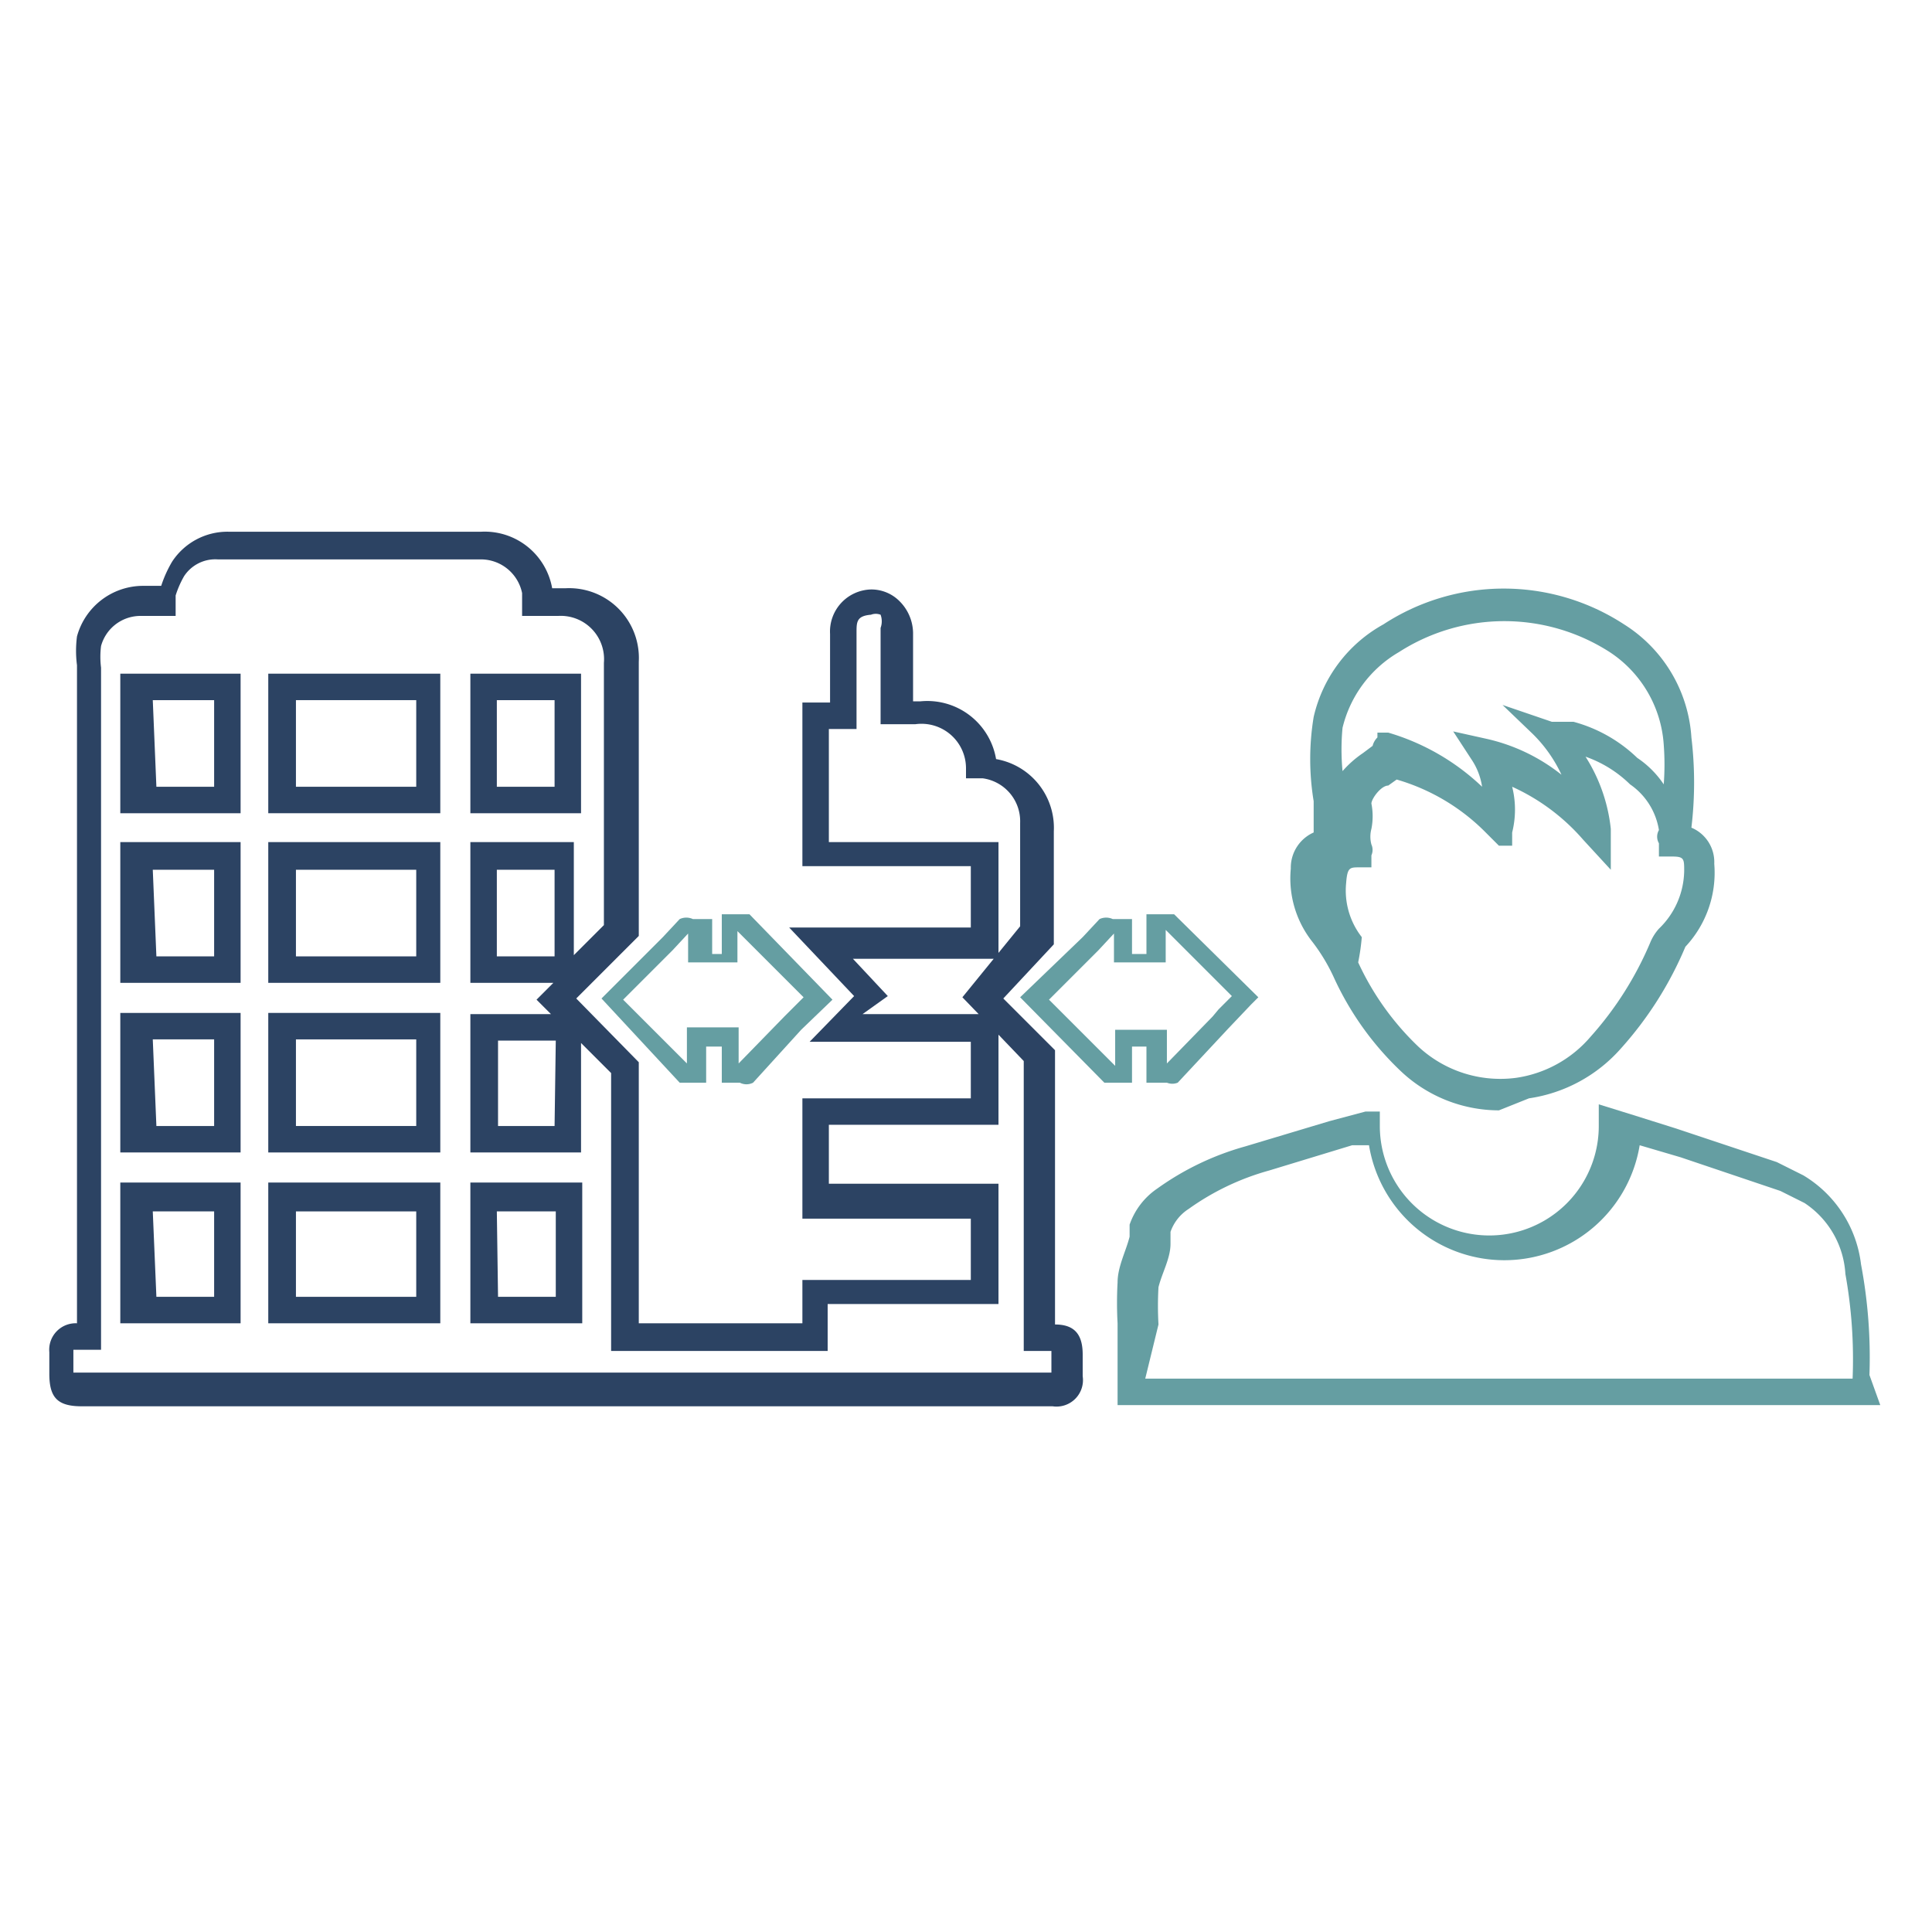 <svg xmlns="http://www.w3.org/2000/svg" viewBox="0 0 16.06 16.06"><title>icon_ex_1</title><g id="Capa_2" data-name="Capa 2"><g id="Capa_1-2" data-name="Capa 1"><rect width="16.06" height="16.06" style="fill:none"/><path d="M4.83,6.76H3.91V5.6h.92Zm-.7-.22h.48V5.82H4.13Z" style="fill:#2c4363"/><path d="M2,11H1V9.83H2Zm-.7-.22h.48v-.71H1.27Z" style="fill:#2c4363"/><path d="M2,6.76H1V5.6H2Zm-.7-.22h.48V5.82H1.27Z" style="fill:#2c4363"/><path d="M2,8.17H1V7H2Zm-.7-.22h.48V7.23H1.27Z" style="fill:#2c4363"/><path d="M2,9.58H1V8.42H2Zm-.7-.22h.48V8.64H1.27Z" style="fill:#2c4363"/><path d="M4.84,11H3.91V9.83h.93Zm-.7-.22h.48v-.71H4.13Z" style="fill:#2c4363"/><path d="M3.66,11H2.23V9.83H3.66Zm-1.2-.22h1v-.71h-1Z" style="fill:#2c4363"/><path d="M3.66,6.76H2.23V5.6H3.66Zm-1.2-.22h1V5.82h-1Z" style="fill:#2c4363"/><path d="M3.66,8.17H2.23V7H3.66Zm-1.2-.22h1V7.23h-1Z" style="fill:#2c4363"/><path d="M3.66,9.58H2.23V8.42H3.66Zm-1.2-.22h1V8.64h-1Z" style="fill:#2c4363"/><path d="M5.87,9H5.65L5,8.3l.51-.51.14-.15a.13.13,0,0,1,.11,0h.16v.29H6V7.6h.23l.69.71-.26.25L6.26,9a.12.12,0,0,1-.11,0H6v-.3H5.87Zm-.16-.16h0v-.3h.43v.3l.38-.39.06-.06.1-.1-.55-.55V8H5.72V7.76l-.13.14-.41.41Zm.44,0h0Zm-.45-1.1h0Z" style="fill:#659ea2"/><path d="M9.7,9H9.53v-.3H9.41V9H9.18l-.7-.71L9,7.79l.14-.15a.13.13,0,0,1,.11,0h.16v.29h.12V7.6h.23l.7.69-.06.06-.19.2L9.79,9A.12.12,0,0,1,9.7,9Zm0-.16h0Zm0,0h0l.38-.39.05-.06.11-.11-.55-.55V8H9.26V7.76l-.13.14-.41.41.55.55v-.3h.43Zm-.44-1.1h0Z" style="fill:#659ea2"/><path d="M15.63,11.68H9.29V11a3.12,3.12,0,0,1,0-.34c0-.13.07-.26.1-.38l0-.1a.6.6,0,0,1,.23-.3,2.32,2.32,0,0,1,.73-.35l.7-.21.3-.08h.12v.12a.91.91,0,0,0,1.82,0V9.18l.29.09.35.11.84.28.22.11a1,1,0,0,1,.48.74,4.17,4.17,0,0,1,.07.92Zm-6.11-.22H15.4v0a4,4,0,0,0-.06-.87A.76.76,0,0,0,15,10l-.2-.1-.83-.28-.34-.1h0a1.14,1.14,0,0,1-2.25,0l-.14,0-.69.21a2.12,2.12,0,0,0-.67.32.37.37,0,0,0-.15.19l0,.1c0,.12-.07.24-.1.36a2.77,2.77,0,0,0,0,.31Z" style="fill:#659ea2"/><path d="M12.46,9.23a1.19,1.19,0,0,1-.82-.33,2.51,2.51,0,0,1-.55-.77h0a1.53,1.53,0,0,0-.18-.3.85.85,0,0,1-.18-.61.32.32,0,0,1,.19-.3c0-.09,0-.17,0-.26a2.15,2.15,0,0,1,0-.7,1.18,1.18,0,0,1,.58-.77,1.83,1.83,0,0,1,2,0,1.2,1.2,0,0,1,.56.94,3.15,3.15,0,0,1,0,.75.31.31,0,0,1,.19.3.9.9,0,0,1-.24.69l0,0a3,3,0,0,1-.54.85,1.26,1.26,0,0,1-.76.41ZM11.29,8a2.29,2.29,0,0,0,.5.7,1,1,0,0,0,.81.26,1,1,0,0,0,.62-.34,2.81,2.81,0,0,0,.5-.79.4.4,0,0,1,.07-.11A.68.68,0,0,0,14,7.24c0-.1,0-.12-.1-.12l-.11,0,0-.11h0a.11.11,0,0,1,0-.11.57.57,0,0,0-.24-.38l0,0a1,1,0,0,0-.37-.23,1.39,1.39,0,0,1,.21.6l0,.34-.23-.25a1.72,1.72,0,0,0-.59-.44.78.78,0,0,1,0,.38l0,.11-.11,0h0v0l-.11-.11a1.71,1.71,0,0,0-.74-.44l-.07.05c-.06,0-.14.11-.14.15a.54.54,0,0,1,0,.21.25.25,0,0,0,0,.13.11.11,0,0,1,0,.09v.1l-.1,0c-.08,0-.1,0-.11.13a.63.63,0,0,0,.13.45A1.77,1.77,0,0,1,11.29,8Zm.16-1.91.09,0a1.91,1.91,0,0,1,.78.45.55.55,0,0,0-.09-.23l-.15-.23.27.06a1.54,1.54,0,0,1,.63.3,1.16,1.16,0,0,0-.24-.34l-.25-.24L12.9,6l.18,0a1.22,1.22,0,0,1,.53.3.8.8,0,0,1,.22.22,2.18,2.18,0,0,0,0-.33,1,1,0,0,0-.45-.77,1.62,1.62,0,0,0-1.75,0,1,1,0,0,0-.47.63,1.91,1.91,0,0,0,0,.36.88.88,0,0,1,.17-.15l.08-.06A.15.15,0,0,1,11.45,6.13Zm0,.2h0Z" style="fill:#659ea2"/><path d="M7.1,8.28l-.37.38H8.07v.47H6.67v1h1.4v.51H6.67V11H5.31V8.83L4.79,8.3l.52-.52V5.5a.58.58,0,0,0-.61-.61H4.59A.57.57,0,0,0,4,4.42H1.9a.55.55,0,0,0-.47.25,1,1,0,0,0-.09.2v0H1.18a.57.57,0,0,0-.54.42.92.92,0,0,0,0,.24V11a.22.22,0,0,0-.23.24v.18c0,.2.07.27.27.27H8.75A.22.22,0,0,0,9,11.44v-.18c0-.17-.07-.25-.23-.25V8.73L8.34,8.3l.42-.45V6.91a.58.58,0,0,0-.48-.6.58.58,0,0,0-.63-.48H7.59V5.26A.38.38,0,0,0,7.48,5a.33.33,0,0,0-.24-.1h0a.35.35,0,0,0-.34.37v.57H6.67V7.2h1.4v.51H6.56Zm.28,0-.29-.31H8.3V7H6.89V6.06h.23v-.8c0-.09,0-.14.12-.15h0a.11.11,0,0,1,.08,0,.16.16,0,0,1,0,.11v.8h.29a.37.37,0,0,1,.42.37v.08l.14,0a.36.36,0,0,1,.31.37v.86L8,8.29l.28.29.23.24v2.41h.23s0,0,0,0v.18s0,0,0,0H.61s0,0,0,0v-.19H.84V5.55a.72.72,0,0,1,0-.18.34.34,0,0,1,.32-.25h.3l0-.07,0-.1a.81.81,0,0,1,.07-.16.31.31,0,0,1,.28-.14H4a.35.35,0,0,1,.34.28l0,.19h.3a.36.36,0,0,1,.38.39V7.69l-.25.25V7H3.91V8.17H4.6l-.14.14.12.12H3.91V9.58h.92V8.67l.25.25v2.31h1.8v-.39H8.3v-1H6.89V9.35H8.3V8.43H7.17ZM4.61,9.36H4.14V8.65h.48Zm0-1.41H4.13V7.23h.48Z" style="fill:#2c4363"/><path d="M15.85,13.16" style="fill:#040006"/></g></g></svg>